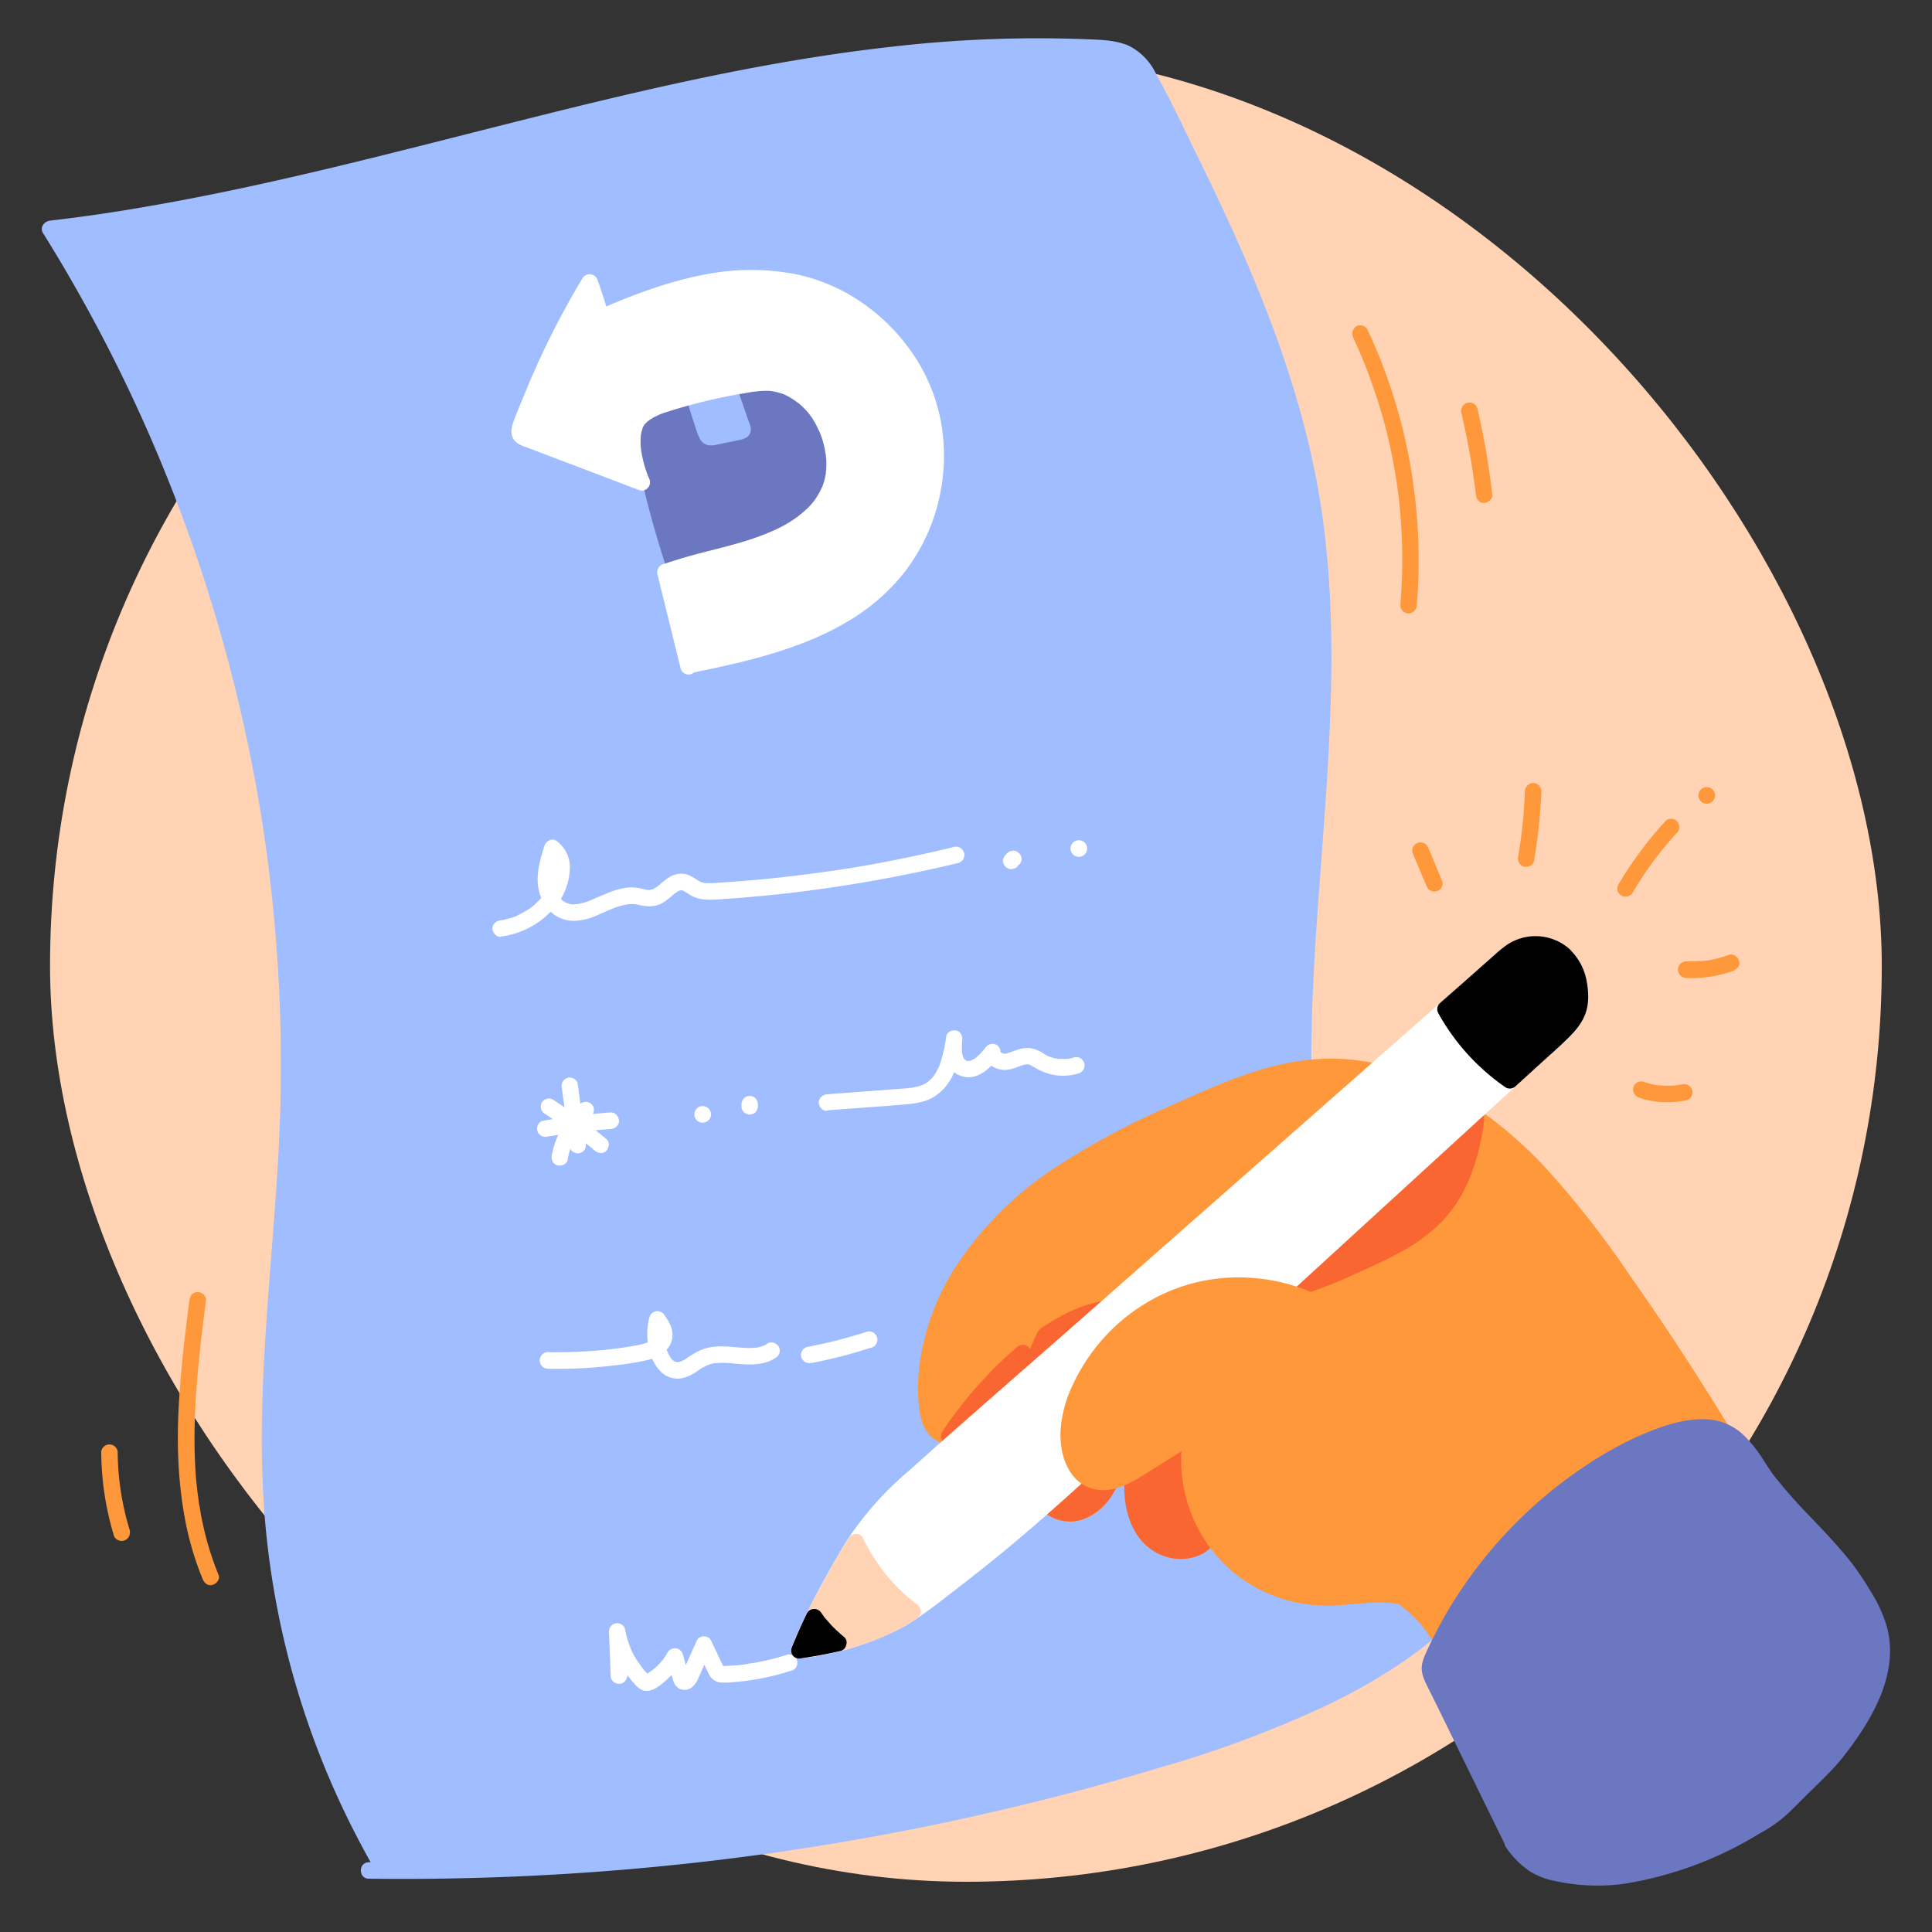 <svg viewBox="0 0 1000 1000" width="1000" height="1000" xmlns="http://www.w3.org/2000/svg"><rect x="0" y="0" width="1000" height="1000" fill="#333333" stroke="none"/><rect fill="#ffd3b3" height="948.1" rx="474.1" width="948.1" x="25.9" y="25.9"/><path d="M198.8 967.5a429.5 429.5 0 0 1-57.4-181.2c-5.8-69.8 5.6-139.7 8-209.7a817.6 817.6 0 0 0-123.5-458C208.4 97.3 384 15.3 567.4 24.8c6.2.3 12.8.9 18 4.3s8.4 9.4 11.3 15c33.9 67 68.2 135.4 81.3 209.3 22.4 126.6-19.4 258 3.3 384.6a384.2 384.2 0 0 0 76.3 169.3c2 2.4 4 5 4.6 8.1 1 5.6-3.1 10.8-7.1 14.8-40.3 41-96 62.4-151 79.2A1354.4 1354.4 0 0 1 191 968.2" fill="#9fbdff"/><path d="M202.5 965.3a426.5 426.5 0 0 1-55-160.6c-7.8-61.7-.6-123.7 3.8-185.4 4-57.3 3.5-114.5-3.8-171.5a827.2 827.2 0 0 0-37.8-162.7A816.1 816.1 0 0 0 40.5 134q-5.3-9-10.8-17.7l-3.7 6.5c64.6-7.6 128-22.5 190.9-38.3 63.3-16 126.5-32.9 190.9-44A814.8 814.8 0 0 1 504 29.2c16-.9 32-1.1 47.9-.7 8 .2 16.6-.2 24.5 1.5s12 7.4 15.6 14.3c30 57.7 59.4 117.3 75.5 180.7 16.4 64.6 14.2 131.1 9.5 197-4.6 66-11.4 132.7-2.6 198.7A389.6 389.6 0 0 0 739.5 790q6.3 9.1 13 17.8c2.4 3 6.2 6.6 5.4 10.7-.6 3.5-3.5 6.4-5.8 8.8a210.3 210.3 0 0 1-34.6 28.3 363.8 363.8 0 0 1-80 38.5A1206.5 1206.5 0 0 1 445 943.3a1349 1349 0 0 1-204.4 20.4q-24.9.5-49.7.2c-5.5 0-5.5 8.5 0 8.5a1366 1366 0 0 0 207.3-13.1 1353.3 1353.3 0 0 0 203.5-44.8 574 574 0 0 0 85.4-32c26.2-12.7 52.6-29.1 72.4-50.9 4.2-4.6 8.1-10.7 6.7-17.3-1.6-7.1-8.2-13.1-12.4-18.8A381.1 381.1 0 0 1 693 669.9c-17.8-64.8-15.7-132.3-11-198.7 4.7-67 11.8-134.7 2.8-201.7-8.9-66.3-35.3-128.2-64.6-187.9-7.1-14.5-14-29.3-21.9-43.5a31 31 0 0 0-14-14.4c-6.8-3-14.7-3.1-22-3.4a653.7 653.7 0 0 0-99 3.7C397.4 31.2 333 46.4 269 62.5 204.5 78.7 140 96 74.3 107.2c-16 2.8-32.2 5.1-48.4 7-3 .4-5.5 3.4-3.6 6.5A807 807 0 0 1 95.7 271a823.5 823.5 0 0 1 41.1 161.6 823.3 823.3 0 0 1 7 170c-3.7 62.5-12.1 125.3-6.3 188A435 435 0 0 0 185 951.2q4.8 9.3 10.1 18.4c2.8 4.7 10.2.4 7.4-4.4z" fill="#9fbdff"/><path d="m324.7 868-.9-23.5-8.4 1a51.6 51.6 0 0 0 8.8 20.8 58.6 58.6 0 0 0 3.7 4.7c1.4 1.6 3 3.4 5.2 4 4.4 1.1 8.7-2.7 11.8-5.4a39.4 39.4 0 0 0 8.2-10l-7.8-1 3 10.8a7.5 7.5 0 0 0 3.2 4.6 6.1 6.1 0 0 0 7-1 11.1 11.1 0 0 0 2.8-4l2.3-5.2 4.6-10.3h-7.4c2 4.4 4 9 6.3 13.3a7.3 7.3 0 0 0 6.6 4.1 56.1 56.1 0 0 0 6.9-.3 127.4 127.4 0 0 0 28.4-5.7 4.3 4.3 0 1 0-2.3-8.2A125.2 125.2 0 0 1 394 860c-2 .4-4 .8-6 1l-1.8.4a174.1 174.1 0 0 1-4 .5l-6.4.4H374a6 6 0 0 1-.7 0h.4a2 2 0 0 1 .8.4c.3.4.3.4 0 0l-.5-1-6-12.6c-1.3-2.8-6-2.9-7.3 0l-7.3 16.3a10.2 10.2 0 0 1-.8 1.5c.2-.4.3-.3 0-.1a2.6 2.6 0 0 1 3-.3 1.2 1.2 0 0 1 .7.5c.2.2.2.2.1 0-.2-.4.2.8 0 0l-.5-2-2.5-8.8a4.3 4.3 0 0 0-7.8-1 38 38 0 0 1-1.7 2.8l-.5.6-.1.2-.2.3-.5.6a34.7 34.7 0 0 1-4.3 4.3l-.6.5c.3-.3.3-.3-.1 0l-1 .7-1.4 1-.7.4c-.4.2-.4.2 0 0a11.3 11.3 0 0 1 1.1.2c-.4-.2-.4-.2 0 0a40.8 40.8 0 0 1-2.6-2.8l-.9-1.1c.5.6-.5-.7-.5-.8l-1.7-2.4a47.8 47.8 0 0 1-3-5.3l-.6-1.5-.2-.5-1.1-3.1a49.1 49.1 0 0 1-1.5-6c-.3-2.1-2.7-3.3-4.6-3.1a4.3 4.3 0 0 0-3.7 4.2l.9 23.5a4.3 4.3 0 0 0 8.5 0z" fill="#fff"/><path d="M351 299a578.7 578.7 0 0 1-16.8-61.2c-1.4-6.2-2.5-13 .6-18.6a20.8 20.8 0 0 1 6.7-6.7c8.8-6 19.5-8.7 29.9-10.8s21.1-3.7 31.8-4.9c3.2-.3 6.5-.6 9.6.3 6.4 1.8 10.5 8 13.3 14a104.3 104.3 0 0 1 9.8 38.8c.2 4.6.1 9.4-2 13.5a26.6 26.6 0 0 1-8 8.5 107.9 107.9 0 0 1-55.2 21.3" fill="#6c77c1"/><path d="M355.2 297.8a546.4 546.4 0 0 1-17.2-62.4 77 77 0 0 1-.6-3.3l-.1-.8v-.2l-.2-2a24.2 24.2 0 0 1 0-3.4v-.8c0 .2 0 .8 0 0a20.8 20.8 0 0 1 .8-2.6c.2-.6-.3.6 0 0a15 15 0 0 1 .7-1.5l.5-.7c.3-.5-.4.5 0 0l1.2-1.4 1.2-1 .7-.6c1-.8 2-1.5 3.1-2.1a56 56 0 0 1 6.5-3.4h.2l.8-.4 1.6-.6 3.5-1.2a133.8 133.8 0 0 1 14-3.5 332.2 332.2 0 0 1 35.3-5.1H410.4q-.4 0 0 0l1.7.4.6.3c.7.2-.5-.3 0 0a24 24 0 0 1 2.7 1.6l.5.5 1 1 1 1.1c.5.6.1.1 0 0l.7 1a42 42 0 0 1 3.2 5.5 43.7 43.7 0 0 1 2.7 6q1.4 3.5 2.5 7.1a105.7 105.7 0 0 1 3.5 15 47.6 47.6 0 0 1 .8 7 61 61 0 0 1 .2 7.2l-.1 1.7v.2l-.1.8-.4 1.7-.3.8-.1.6a16.5 16.5 0 0 1-1.7 2.9s-.5.6 0 0l-.6.7a26.2 26.2 0 0 1-3.7 3.5l-.5.6c-.5.4.4-.3-.1 0l-1.5 1.2c-2 1.5-4 2.8-6 4.1a106.7 106.7 0 0 1-12.7 6.8l-1.5.7-.8.4h-.2l-3.4 1.4q-3.4 1.3-6.9 2.3a107.7 107.7 0 0 1-14 3.3l-1.7.2h-.4l-.5.1-3.7.4c-2.2.2-4.3 1.8-4.2 4.3 0 2.1 1.9 4.5 4.2 4.3a112 112 0 0 0 57.3-21.8c4.5-3.4 8.5-7 10.7-12.4 2-5 1.8-10.5 1.4-15.7a108 108 0 0 0-7.4-32.2c-3.6-8.9-8.4-19.4-18.5-22.4-5.5-1.6-11.6-.4-17.2.3q-8.8 1.1-17.5 2.6a138.8 138.8 0 0 0-31.2 8.1 46.1 46.1 0 0 0-13.2 8.2 20.4 20.4 0 0 0-6.5 14.4c-.2 5.3 1.2 10.7 2.3 15.8l4 16.8q4.3 16.6 9.5 32.8l2.6 8.1a4.3 4.3 0 0 0 5.3 3c2-.7 3.7-3 3-5.2z" fill="#6c77c1"/><path d="M359.6 205.2a177.8 177.8 0 0 0 6.2 19.3 2.2 2.2 0 0 0 3 1.7q7.3-1.3 14.5-3c.4-.2.9-.3 1-.7a1.4 1.4 0 0 0 0-1l-9.4-26.7" fill="#9fbdff"/><path d="M355.4 206.4q2 7.2 4.4 14.2a38.7 38.7 0 0 0 2.7 7 6.2 6.2 0 0 0 3.9 2.8 11.3 11.3 0 0 0 4.8-.3l7.5-1.5 3.6-.8a12.4 12.4 0 0 0 4-1.3 5.2 5.2 0 0 0 2.2-5.6 37.2 37.2 0 0 0-1.3-3.7l-2.4-7-5.8-16.5a4.3 4.3 0 0 0-5.2-3c-2.1.7-3.8 3-3 5.2l4.7 13.7 2.3 6.5 1.2 3.3.6 1.9.4 1c.1.5.2.6 0 .1l.6-2.1-.1.3 1.5-1.6c.5-.1.6-.2.3 0h-.4l-1.2.3-2.4.6-4.8 1-4.6 1a5.8 5.8 0 0 1-1.2.2h.4a1.7 1.7 0 0 1 1 .6c.7.7 1 .8.7.4s-.1-.2 0 .2l-.3-1a179.3 179.3 0 0 1-5.9-18.2 4.3 4.3 0 1 0-8.2 2.3z" fill="#9fbdff"/><path d="M883.1 727.4q-22-35.2-46-69.2c-19-27-39.3-53.7-65.3-74.1s-58.6-34.1-91.5-31.5c-21.6 1.7-42 10.2-62 18.9-34 15-68.2 31.2-95.3 56.7s-46.5 61.7-43.2 98.7c.4 4.7 1.4 9.7 4.6 13 4.3 4.5 11.6 5 17.3 2.3s9.7-7.6 13-12.9c10.8-17.4 15.9-40.4 33.8-50.4a102.1 102.1 0 0 0-16.6 79c2.4 11.5 9.2 24.4 20.9 25.3 7.3.5 14.1-4.2 18.3-10.2s6.4-13.1 8.7-20a263.9 263.9 0 0 1 23-49.9c-7.6 19-14.7 38.6-16.3 59-1 11.7.4 24.4 8.3 33.2s24 10.3 30.6.6c5.4-7.8 2.8-19.5 9-26.7 6.6-8 19.9-5.8 28 .7s12.8 16.1 19.5 24c17 19.7 45.4 27.3 60.4 48.5 3 4.4 5.6 9.4 10 12.4 8.6 5.7 20 1.9 29.2-2.6 38.6-19 71.5-47.8 103.8-76.2 4.4-3.9 8.9-7.9 11.3-13.2 4.5-10-6-22.3-13.4-35.4" fill="#ff983b"/><path d="M886.8 725.3Q866 692 843.5 660a495.5 495.5 0 0 0-44-56.1c-31.2-33.2-75-60.5-122.3-55.3-24.8 2.6-47.8 13.2-70.3 23.3a394 394 0 0 0-61.3 32.8 179.6 179.6 0 0 0-48.5 47.3 123 123 0 0 0-21.8 61 89.1 89.1 0 0 0 .5 16c.6 5.4 2.1 11 6.4 14.8 8.7 7.6 21.3 4.2 29-3 7.2-7 11.5-16.7 15.8-25.7 3.9-8.3 7.7-17 13.7-24a37.2 37.2 0 0 1 10-8.4l-5.9-5.9a105 105 0 0 0-16.4 85.1c3.2 12 11.6 25.9 25.7 25.7 7.4-.1 14.3-4.3 18.9-10a65.4 65.4 0 0 0 10.3-21.3 264.4 264.4 0 0 1 23.2-50.9l-7.8-3.3c-7.8 19.5-15 39.6-16.5 60.7-1.2 16.7 3.2 37 21 42.8a23.9 23.9 0 0 0 21.2-2.6c7.2-5.3 8.2-13.7 9.7-21.8.7-3.6 1.5-7.3 4.2-9.9 2.2-2.2 5.4-2.9 8.4-2.8 7.8.1 13.9 5 18.7 10.7 5.7 6.8 10 14.6 16.3 21 6 6 13 11 20 15.5 13.3 8.6 28.2 16.4 37.3 29.8 2.5 3.6 4.8 7.6 8 10.6a21.7 21.7 0 0 0 13 5.7c9.3 1 18.3-3.2 26.3-7.3 17.9-9 34.5-20.2 50.4-32.3s31.2-25.3 46.3-38.6c6.8-6 16-12.4 18.4-21.6 2.2-8.6-2.6-17.1-6.9-24.2l-7.7-12.5c-2.7-4.8-10.1-.5-7.4 4.3 4.4 7.6 10.4 14.9 13.1 23.3 1 3 1.4 6 0 8.7-2 4-5.4 7-8.6 10-14.4 12.8-29 25.5-44.1 37.5a368.3 368.3 0 0 1-47 32.3c-7.8 4.4-15.9 9.2-24.6 11.3-3.7.9-7.7 1.2-11.3-.3s-5.7-4.3-7.7-7.3a85 85 0 0 0-15.9-18.3 190 190 0 0 0-19.9-13.9c-6.6-4.1-13.3-8.2-19.3-13.2a90.2 90.2 0 0 1-16.2-18.2c-5-7-10.3-14.4-18.1-18.3-7-3.5-15.4-4.7-22.7-1.3-7.8 3.6-10.3 11.8-11.6 19.6-.6 3.6-1 7.6-2.8 10.8a10.7 10.7 0 0 1-5.8 5.1c-5.5 2-12.1.6-16.8-3-6-4.6-8.5-12.8-9.3-20-1.8-19 4.4-38.6 10.8-56.3l5.4-13.8c.8-2-.7-4.3-2.5-5a4.3 4.3 0 0 0-5.3 1.8 270.9 270.9 0 0 0-20.3 42c-2.6 7-4.5 14.2-7.5 20.9-2.5 5.7-6.3 11.3-12.2 14-11 4.8-18.8-6.5-21.7-15.8a86.6 86.6 0 0 1-2.2-38.8 99.3 99.3 0 0 1 17-42.2c2.5-3.7-2.4-7.8-5.9-5.9-16.7 9.5-22.9 28.6-31.3 44.7-4 7.7-9.5 18.3-19 19.6-3.6.5-7.4-.5-9.5-3.7-2.5-3.8-2.6-9.1-2.7-13.5-1.7-42.6 25.7-80.4 58.5-104.7a329.4 329.4 0 0 1 57.7-33.2c10.4-4.9 21-9.6 31.6-14 11-4.5 22.2-8.6 33.8-11.2 21.8-4.9 44-2.4 64.7 5.7 20.6 8 38.9 21 54.7 36.2 16.1 15.6 30 33.3 43 51.5q21.6 30.1 41.6 61.4l10 15.6c2.9 4.7 10.3.4 7.3-4.3z" fill="#ff983b"/><g fill="#f96632"><path d="M672.6 666.2c11-3.3 21.4-8 31.9-12.8 15.4-7 31.4-14.7 42.2-28a90.5 90.5 0 0 0 17-44.4 4.6 4.6 0 0 0-.3-3.5 4 4 0 0 0-2.7-1.2 50.7 50.7 0 0 0-29.7 6.4 214.1 214.1 0 0 0-51.8 34.5c-9.3 8.4-18.2 17.8-29.6 22.7"/><path d="M673.7 670.3a242 242 0 0 0 28.4-11.2c8-3.6 16-7.2 23.7-11.5a89 89 0 0 0 20.8-15.6 72 72 0 0 0 14.4-23 115.2 115.2 0 0 0 6.7-25.4c.4-2.7 1-5.4-.4-8-1.6-2.8-4.8-3.4-7.7-3.8a40.8 40.8 0 0 0-15 1.2 116 116 0 0 0-26.3 11.4 213.7 213.7 0 0 0-23.5 14.7 235.8 235.8 0 0 0-21.7 17.9c-3.2 3-6.4 6-9.8 8.8l-2.6 2.2-.5.4-.4.3-.4.3-.8.6a62.2 62.2 0 0 1-5.4 3.6 51 51 0 0 1-5.7 3c-2 .8-2.7 4-1.6 5.8 1.4 2.1 3.7 2.5 5.9 1.5 7.9-3.4 14.7-9 21-14.7s12.8-11.8 19.6-17.2a205 205 0 0 1 10.2-7.6q5.4-3.8 11.1-7.2a189.2 189.2 0 0 1 23.7-12.4s-.4.2 0 0l1-.3 1.5-.6 3.3-1.2a51.3 51.3 0 0 1 6.7-1.7l1.5-.3h1.2a32.2 32.2 0 0 1 3.4-.2 25.8 25.8 0 0 1 3.4.3l.8.1.5.2-.7-.6a4.3 4.3 0 0 1-.3-.7c-.2-.3 0-.1 0 .1v.8c0-.2.1-1 0 0l-.5 3.1-1.2 6.2a111.8 111.8 0 0 1-3.4 12.2l-1 3-.5 1.2-.3.8-.2.6-.2.3-.3.8-.6 1.3-1.5 3a73.9 73.9 0 0 1-5.6 9h-.1l-.7.9a64.6 64.6 0 0 1-8.6 8.6l-1.1.9-.6.5s.4-.4 0 0a79.8 79.8 0 0 1-7.7 5.3 201.2 201.2 0 0 1-21.8 11 311.5 311.5 0 0 1-32.4 13 4.3 4.3 0 1 0 2.3 8.3zm-2.4 109c-6-31.4-28.6-57-51.2-79.7-8.6-8.7-18-17.6-29.7-21-17-5-34.6 2.4-49.4 12.7a102.4 102.4 0 0 0-9 66.6c2.3 11.5 9 24.5 20.8 25.3 7.3.5 14.1-4.2 18.4-10.2s6.3-13.1 8.7-20a263.7 263.7 0 0 1 23-49.8c-7.7 19-14.8 38.5-16.4 59-.9 11.6.4 24.4 8.3 33.1s24 10.4 30.6.7c5.4-7.8 2.8-19.5 9-26.8 6.7-7.9 20-5.8 28 .8a54.5 54.5 0 0 1 9 9.8z"/><path d="M675.4 778.2c-5-26-21-48-38.5-67.2-4.3-4.7-8.7-9.3-13.2-13.8a147.7 147.7 0 0 0-15-13.7 52.9 52.9 0 0 0-17.2-9 47.1 47.1 0 0 0-21-1 68.4 68.4 0 0 0-19.2 6.6 94.9 94.9 0 0 0-9 5.2c-1.7 1-4 2.2-5 3.8a40.2 40.2 0 0 0-2.3 4.8 108.7 108.7 0 0 0-9.4 40.6 104.8 104.8 0 0 0 1.4 20.7 57.6 57.6 0 0 0 5.3 17c2.6 5 6.2 9.6 11.1 12.5a20.7 20.7 0 0 0 17.8 1.4 30.9 30.9 0 0 0 15.2-13.5c3.5-6 5.5-12.8 7.8-19.4a249.8 249.8 0 0 1 17-38.6q2.5-4.7 5.2-9.2l-7.8-3.3c-6.1 15.3-12 31-14.8 47.3-2.5 14.3-3.8 31 4.1 44a27.8 27.8 0 0 0 15.2 12.2 25.2 25.2 0 0 0 18.3-.9c6.1-2.8 9.6-8.7 11-15 .8-3.2 1.2-6.4 1.8-9.5a33.6 33.6 0 0 1 1.3-4.7c.1-.3.4-1 0-.2l.5-1a21 21 0 0 1 1.3-2l.2-.3.8-.8.7-.7-.2.2.6-.4 1.7-1-.3.2.6-.3 1-.3 2-.4c-.7.1-.3 0 .1 0h1.2a19.3 19.3 0 0 1 2.1 0h1c-1 0 .3.1.6.2a26 26 0 0 1 4.2 1.2l.7.2s-.7-.3-.3 0l1 .4a28.7 28.7 0 0 1 4 2.4l.1.1 1.2 1a46.9 46.9 0 0 1 4 4.1l1.7 2 .6.7.2.3.2.2.5.7c1.3 1.7 3.2 2.6 5.3 1.7a4.3 4.3 0 0 0 2.5-5v-.4c-.4-2.2-3.3-3.6-5.3-3a4.4 4.4 0 0 0-3 5.3v.4l7.8-3.3a44.7 44.7 0 0 0-16.2-14.9c-5.9-2.6-12.8-4-19.1-2a20 20 0 0 0-13 14.8c-.8 3-1.2 6.2-1.8 9.3a42.5 42.5 0 0 1-1 4.5l-.4 1a8.6 8.6 0 0 0-.3.8l-.3.7a14 14 0 0 1-1.3 2l-.2.4.2-.2-1.5 1.5-.4.3-.4.2a19.8 19.8 0 0 1-1.8 1 1.4 1.4 0 0 1-.4.2l.4-.1-.9.3a17.5 17.5 0 0 1-2 .5l-.9.2h.4a1.4 1.4 0 0 1-.4 0h-4.7.4a3.7 3.7 0 0 1-1-.3 25.8 25.8 0 0 1-4-1.1l-.5-.2c.2 0 .9.4.2 0l-.9-.3a31.4 31.4 0 0 1-2.7-1.6l-.1-.1-1.7-1.5-1.3-1.4-.3-.4-1-1.2a30.2 30.2 0 0 1-2.3-4.3l-.2-.4-.4-1-.9-2.6a45 45 0 0 1-1-4.9l-.3-1.1c0-.2 0-.9 0 0v-.6a53.2 53.2 0 0 1-.4-7.7 99 99 0 0 1 .8-11.3c.1-.5 0 0 0 0l.1-.6.2-1.4a166.2 166.2 0 0 1 4.9-21c2.3-7.9 5.2-15.6 8.2-23.3l2.2-5.6c.8-2-.7-4.3-2.4-5a4.3 4.3 0 0 0-5.4 1.7 271.4 271.4 0 0 0-19 39.1c-2.6 6.6-4.7 13.4-7.2 20a46.2 46.2 0 0 1-4 8.5 32 32 0 0 1-1.8 2.9c.5-.7-.3.3-.3.3a27.1 27.1 0 0 1-3.3 3.3l-.4.3-1 .7a18.4 18.4 0 0 1-2.6 1.5l-.4.2a18 18 0 0 1-2.2.7 14.7 14.7 0 0 1-1.4.4 17 17 0 0 1-2 0h-1c-1.1 0 .9.2-.2 0l-1.9-.5-.9-.3c-.2 0-1.1-.5-.1 0l-1.6-.8c-.6-.3-1-.6-1.4-1-1-.5.6.7-.2 0l-1-.9a29.2 29.2 0 0 1-2.4-2.6c-.7-.8.3.5 0 0l-.5-.7a37.9 37.9 0 0 1-3.1-5.4l-.4-1c-.5-1 .2.5 0-.1l-.8-2.2a55.3 55.3 0 0 1-2.1-7.9l-.8-4.7a4.1 4.1 0 0 1-.1-.6l-.2-1.3-.2-2.6a98.7 98.7 0 0 1-.4-10.5 97.5 97.5 0 0 1 .9-11.3c0 .2-.1.7 0-.2l.3-1.7.5-3q.5-2.8 1.2-5.5a103 103 0 0 1 3.3-10.7l1-2.6.5-1.2.3-.8 2.6-5.3-1.5 1.5a98.6 98.6 0 0 1 16.4-9.3l.6-.3.8-.3 2-.7a68.1 68.1 0 0 1 11-2.8c-.7.1 0 0 .2 0l1.6-.1a44.4 44.4 0 0 1 6.3 0h1.2c.2 0 1.4.2.5 0a38 38 0 0 1 8.5 2.3l.5.2 1 .4a37.3 37.3 0 0 1 5.9 3.2l3.4 2.4 1 .7c-.2-.1-.6-.4 0 .1l2 1.6c4.6 3.8 8.8 8 13 12.3s8.2 8.5 12.2 12.9 7.9 8.9 11.5 13.5l.8 1c-.4-.5 0 0 0 .1l1.5 1.9 2.6 3.7q2.6 3.6 5 7.3l4.9 8.5 2.2 4.4 1 2.2.3.8.4.8a96.6 96.6 0 0 1 5.6 18.8 4.3 4.3 0 0 0 5.3 3 4.4 4.4 0 0 0 3-5.4zm-173.8-36c5.7-2.6 9.8-7.6 13-12.9 5.7-9 9.8-19.6 15-29a204.2 204.2 0 0 0-38.5 43.2 17.3 17.3 0 0 0 10.5-1.3z"/><path d="M503.8 745.9A42 42 0 0 0 521 727c4.4-8 7.9-16.5 12.2-24.6a4.3 4.3 0 0 0-6.7-5.2 208.4 208.4 0 0 0-31.5 33.6q-4 5.2-7.5 10.6c-1.4 2.1 0 5.8 2.6 6.2a22.7 22.7 0 0 0 13.7-1.7c2-1 2.7-4 1.6-5.9a4.4 4.4 0 0 0-5.9-1.5l-.5.2-1 .3-1 .3-.6.1a17.3 17.3 0 0 1-2.2.2l-1.3-.1c-.9 0 .5 0-.5-.1l2.5 6.3q3.1-4.7 6.5-9.2l1.6-2.1.4-.5.2-.3.2-.3.5-.7 3.6-4.4a202.3 202.3 0 0 1 15.3-16.4q4.6-4.4 9.5-8.5L526 698c-4.3 7.8-7.7 16-11.9 23.8a84 84 0 0 1-3.2 5.6l-1.6 2.3-.9 1.3-.4.5a31.7 31.7 0 0 1-4 4.2l-.6.5c.3-.3.3-.3-.1 0l-1 .6a22.4 22.4 0 0 1-2.8 1.6 4.3 4.3 0 0 0-1.5 5.8 4.4 4.4 0 0 0 5.8 1.6z"/></g><path d="M809.5 494.4a22.5 22.5 0 0 0-29.8.2L481.6 757c-15.2 13.4-30.6 27-40.7 44.6-10 17.1-18.9 32-27.1 52.6 17.7-2.6 35.4-6.8 51-15.5 8.6-4.8 16.3-10.8 24-16.8 12.6-9.8 25.3-19.7 37.5-30 12-10.2 23.7-20.9 35.4-31.5l130-119 65-59.4 32.5-29.8 16.2-14.8c5.6-5.1 11.6-10.8 12.3-18.9.7-8.5-1.7-18.3-8.2-24.1z" fill="#fff"/><path d="M812.5 491.3a26.4 26.4 0 0 0-20.7-6.5 27.7 27.7 0 0 0-10.6 3.5c-3.7 2.1-6.8 5.3-10 8l-43 38-86 75.7-86.3 76c-28.4 25-56.9 49.6-84.9 74.8a167.9 167.9 0 0 0-33 37.1c-8.3 13.9-16.3 28-23 42.8-2 4-3.7 8.2-5.4 12.4-1.3 3.4 2.5 5.7 5.3 5.3a155 155 0 0 0 50.2-15c8-4.2 15.2-9.6 22.3-15q11.3-8.7 22.4-17.5c29.8-23.7 57.4-49.8 85.4-75.4l85.2-78 85.2-78 42-38.3a41.3 41.3 0 0 0 13.6-18.2c2-7.2.7-15.7-2.2-22.5a27.4 27.4 0 0 0-6.5-9.2c-4-3.7-10 2.3-6 6a24 24 0 0 1 7 17.6 17.4 17.4 0 0 1-2.1 9.5 35.8 35.8 0 0 1-6.6 7.7c-13.3 12.6-27 24.7-40.5 37.1L681.5 645l-83.7 76.6-41.5 38a996.1 996.1 0 0 1-63 53.6c-7 5.4-14 11-21.4 16.1-14.1 9.7-30 15.4-46.7 18.7-4.2.9-8.4 1.6-12.6 2.2l5.3 5.2c6-15 13.7-29.2 21.8-43.3 4-6.7 7.7-13.6 12.6-19.8a165.8 165.8 0 0 1 16.2-17.6c12.7-12.2 26.2-23.5 39.4-35.1l42.1-37 84.3-74.2 84.2-74.2 42.1-37 20.9-18.5a19.5 19.5 0 0 1 17.1-5.2 17.5 17.5 0 0 1 7.9 4 4.4 4.4 0 0 0 6 0 4.3 4.3 0 0 0 0-6.2z" fill="#fff"/><path d="M697.8 684.8c-23-18.2-55.3-24.2-83.3-15.4s-51.1 32.2-59.5 60.4c-4.2 14-1.6 33.9 12.8 36.9 7.7 1.6 15.4-2.8 22-7l27-16.8a70.8 70.8 0 0 0 69.2 84c14.7.1 30-4.3 43.9.8 3.6 1.3 7 3.3 11 3.4 9 .3 14.8-8.9 18.8-16.9l12.6-25c4.7-9.4 9.6-19.3 9-29.8-1-19.8-20.2-33-37.3-43-11.9-7-34.2-24.5-46.2-31.6" fill="#ff983b"/><path d="M700.8 681.8a96.7 96.7 0 0 0-55-20.5 92.4 92.4 0 0 0-54.3 14.2 97 97 0 0 0-36 40.8 64.2 64.2 0 0 0-6.6 24.9c-.2 8 1.5 16.4 6.6 22.8a19.9 19.9 0 0 0 9.4 6.4c5.2 1.6 11 .9 16-1.1 5.4-2.2 10.3-5.4 15.3-8.5l15.1-9.5 7.6-4.7-6.2-4.8a75.7 75.7 0 0 0 26 72.3 76.7 76.7 0 0 0 35.6 16 87.4 87.4 0 0 0 21.2.6c7.3-.6 14.6-1.5 22-1.1a60.4 60.4 0 0 1 3.3.2l1.3.2a37.2 37.2 0 0 1 5.2 1.3c3.6 1.2 6.9 3 10.5 3.7a19 19 0 0 0 17.6-6.6c4.4-4.8 7.2-10.7 10.1-16.5l11-21.7a84.8 84.8 0 0 0 8-20.8 37.7 37.7 0 0 0-1-20 60.5 60.5 0 0 0-23.1-27.6c-4.7-3.4-9.7-6.4-14.7-9.4-4.3-2.6-8.4-5.4-12.5-8.3-9.2-6.4-18.3-13.2-27.7-19.4-1.8-1.3-3.7-2.4-5.6-3.6a4.3 4.3 0 0 0-4.3 7.4c9 5.3 17.3 11.6 25.7 17.6 4.4 3.1 8.8 6.3 13.3 9.3 4 2.7 8.1 5 12.2 7.6a165.8 165.8 0 0 1 10.8 7.3l.7.6c.6.4-.8-.7.2 0l2 1.7a70.1 70.1 0 0 1 6 5.7l2.7 2.9.7.8c.7 1-.5-.7.1.3a61.3 61.3 0 0 1 4.6 7.6l.3.6c-.2-.5-.2-.5 0 0a41.3 41.3 0 0 1 1.7 5.5l.1.9c.1.3.2 1.5.1.4a35.3 35.3 0 0 1 .2 4.4l-.1 2.6s-.2 1.5 0 .6l-.4 1.8a55 55 0 0 1-3 9.9 146.5 146.5 0 0 1-4.1 8.9L764 796c-3.2 6.4-6.3 13-9.8 19.2a57 57 0 0 1-2.1 3.6l-1.2 1.7s-.8 1-.2.2l-1 1.1a30 30 0 0 1-2.6 2.7c-.9.8.7-.4-.2.2l-.6.4a22 22 0 0 1-2 1.1c-1 .5.9-.2-.2 0l-.9.4c-.3 0-2 .3-.8.2a19.3 19.3 0 0 1-2.1 0c-1.3 0 .6.2-.7-.1l-1.2-.3c-3.5-1-6.6-2.7-10.1-3.7-14-4-28.6 0-42.8 0a57 57 0 0 1-6.7-.5l-1.2-.1-.4-.1a71.2 71.2 0 0 1-9.3-2 66.3 66.3 0 0 1-6.1-2.1l-1-.4c-.4-.2-.4-.2 0 0l-.7-.3a74 74 0 0 1-8-4.2l-4-2.5a58.7 58.7 0 0 1-1.7-1.2l-1-.7c-.4-.3-.4-.3 0 0l-.7-.5a69.3 69.3 0 0 1-6.7-6.1l-2.9-3.3-1.5-1.8-.3-.4-.7-1a69.1 69.1 0 0 1-5-8.3c-.8-1.3-1.4-2.6-2-4l-.5-1-.1-.3-1-2.5a74 74 0 0 1-2.6-8.9 75 75 0 0 1-.9-4.7l-.1-.8c-.2-1.3 0 .9 0-.5l-.4-2.8a71.4 71.4 0 0 1-.1-9.2c0-1.5.2-3 .3-4.4l.2-1.2c-.2 1 0-.4 0-.5l.4-2.4a4.3 4.3 0 0 0-1.5-4.4 4.3 4.3 0 0 0-4.7-.4c-9.7 6-19.3 12.2-29 18.1a59 59 0 0 1-7 3.7l-.2.1-.8.3-1.7.6-1.6.4-.9.2c-1 .2.4 0-.5 0l-1.7.2h-1.6c.6 0-.4-.1-.5-.1l-.7-.2a13.2 13.2 0 0 1-1.4-.4l-.5-.2c-.2 0-.6-.3-.2 0l-.7-.3-1-.6-.4-.3-.2-.1a5 5 0 0 0 .2.1 18.2 18.2 0 0 0-1.6-1.4l-.7-.8-.4-.5.2.3-.2-.3a23.2 23.2 0 0 1-1.2-2l-.5-1-.3-.5c-.4-.9.1.3 0 0a43.8 43.8 0 0 1-1.4-5l-.3-1.2c0-.4-.3-1.5 0-.4a18.8 18.8 0 0 1-.3-2.8 46 46 0 0 1 0-5.4l.2-2.6c.1-.7-.1 1 0 0l.1-.7.3-1.3a62.3 62.3 0 0 1 3.5-11.3l.3-.7c.4-1.1-.2.5 0-.2l.6-1.3a101.2 101.2 0 0 1 9.7-16.6l1-1.3c0-.1.5-.6 0 0l.5-.7a95.3 95.3 0 0 1 8.6-9.4l4.8-4.3 2.5-2 .6-.5 1.4-1a90.3 90.3 0 0 1 10.8-6.8c2-1 3.9-2 5.8-2.8.2 0 .8-.3 0 0l.7-.3 1.4-.5 3.1-1.1a86.2 86.2 0 0 1 13.2-3.4l3.2-.5c-.8.1-.2 0 0 0l.7-.1 2-.2 6.7-.4a93.5 93.5 0 0 1 13.8.8c-.8-.1 0 0 0 0l.8.1 1.6.3a107.6 107.6 0 0 1 16.7 4.4l3 1.2.7.3.3.1 1.6.7a89.3 89.3 0 0 1 12 6.7l2.6 1.8 1.3 1 .5.4.5.4c1.7 1.3 4.3 1.8 6 0 1.4-1.6 1.9-4.6 0-6z" fill="#ff983b"/><path d="M464.9 838.7c2.6-1.5 5-3 7.5-4.7a97.4 97.4 0 0 1-29.4-35.8l-2 3.4c-10 17.1-19 32-27.2 52.6 17.7-2.6 35.4-6.8 51-15.5z" fill="#ffd3b3"/><path d="M467 842.4c2.6-1.5 5-3 7.5-4.7 3-1.9 2.7-5.4 0-7.4l-.7-.5-1-.8-2.2-1.8q-2.3-1.9-4.3-3.9a96 96 0 0 1-7.8-8.4l-.8-1-.6-.8-1.7-2.3a86.7 86.7 0 0 1-3.2-4.8 98.7 98.7 0 0 1-5.6-10c-1.4-3-5.7-2.5-7.3 0-4.3 6.8-8.3 14-12.2 21s-7.7 14.2-11.2 21.5a283 283 0 0 0-6.3 14.6 4.2 4.2 0 0 0 1.1 4.1 4.5 4.5 0 0 0 4.2 1.1c18-2.7 36-7 52.1-16a4.3 4.3 0 0 0 1.6-5.8 4.4 4.4 0 0 0-5.9-1.6 109 109 0 0 1-24 9.8 207.9 207.9 0 0 1-26.1 5.4l5.2 5.2c3-7.3 6.6-15 10.4-22.5 3.6-7 7.4-13.7 11.4-20.5 2.3-4 4.5-8 7-12h-7.4a102.3 102.3 0 0 0 31 37.4v-7.4c-2.4 1.7-5 3.3-7.5 4.7a4.3 4.3 0 1 0 4.3 7.4z" fill="#ffd3b3"/><path d="M434 850.4a83.7 83.7 0 0 1-7.9-7.4 53.8 53.8 0 0 1-4.7-6c-2.6 5.4-5.2 11-7.6 17.2 6.7-1 13.5-2.2 20.1-3.8z"/><path d="M437 847.4a86.3 86.3 0 0 1-6.7-6.2l-2.9-3.3-.7-.8.1.1-.3-.4-1.4-2a4.4 4.4 0 0 0-3.7-2 4.2 4.2 0 0 0-3.6 2q-4.4 9-8.1 18.3a4.2 4.2 0 0 0 1 4.2 4.5 4.5 0 0 0 4.2 1c6.8-1 13.5-2.2 20.2-3.8a4.3 4.3 0 0 0-2.3-8.2c-6.6 1.6-13.4 2.8-20.1 3.8l5.2 5.3 1-2.2.4-1.1c0-.2.4-1.1.1-.4l2-4.4a300.6 300.6 0 0 1 3.7-8.1h-7.3a71 71 0 0 0 13.2 14.2c1.7 1.4 4.3 1.8 6 0 1.4-1.6 1.8-4.5 0-6zm372.5-353a22.5 22.5 0 0 0-29.8.2l-31.5 27.7a108 108 0 0 0 33.3 36.9l7.6-7 16.3-14.9c5.6-5 11.6-10.7 12.3-18.8.7-8.5-1.7-18.3-8.2-24.1z"/><path d="M812.5 491.3a26.6 26.6 0 0 0-26.4-5.3 27.3 27.3 0 0 0-6.5 3.3 70.2 70.2 0 0 0-6.3 5.2l-13.1 11.6-15 13.2a4.3 4.3 0 0 0-.7 5.2 113.3 113.3 0 0 0 34.9 38.4 4.3 4.3 0 0 0 5.1-.7L799 549c4.4-4 9-8 13.2-12.2 3.8-3.8 7.2-8.1 8.8-13.3s1.2-11.2.1-16.5a30 30 0 0 0-8.6-15.6 4.3 4.3 0 0 0-6 6 24.7 24.7 0 0 1 2.3 2.4c-.6-.7 0 0 0 .1l.6.8 1 1.6.8 1.4.3.9c0-.2-.3-.8 0 0a33.5 33.5 0 0 1 1.1 3.4l.7 3.3c.2.7 0-1 0 .2l.1.7.1 1.9v4.2c0 .2-.1 1 0 .2a17.6 17.6 0 0 1-.4 2l-.5 1.5c-.1.2-.4 1 0 .2l-.4.7a23.6 23.6 0 0 1-2 3.2l-.3.6c-.1.2-.6.7 0 0l-1.1 1.4-2.5 2.6c-4 4-8.3 7.7-12.5 11.5l-15.2 14 5.2-.7a75.7 75.7 0 0 1-9.2-7.2 102.9 102.9 0 0 1-8.7-8.6l-3.9-4.6-1-1.3c.5.6-.5-.6-.5-.8a129 129 0 0 1-1.8-2.3q-3.6-5.1-6.7-10.6l-.7 5.2 24.6-21.6 6.2-5.5 1.3-1.1c.1-.1.6-.5 0 0l.6-.5a23.7 23.7 0 0 1 2.5-1.5l1.3-.6.7-.3a23.9 23.9 0 0 1 3-.8l.6-.1c.1 0 1-.2.3 0s.2 0 .3 0l.8-.2a23.4 23.4 0 0 1 3 0l.7.1c.8 0-.5 0 0 0l1.6.3a25.9 25.9 0 0 1 3.1 1c.8.2.1 0 0 0l1 .4 1.4.8 1.4 1c.1 0 .6.5 0 0l.9.7a4.3 4.3 0 0 0 6 0c1.4-1.6 1.7-4.5 0-6z"/><path d="M783.3 953.8 742 869.6a14.9 14.9 0 0 1-1.9-5.5c0-2.3.8-4.5 1.8-6.5a226.1 226.1 0 0 1 94.4-103.4c10.5-6 21.6-11 33.4-13.8a36 36 0 0 1 22.3.5c8.1 3.4 13.4 11.3 18.2 18.7 15 23.2 35.6 37 50.6 60.2 5 7.7 10 15.5 12 24.3 4.8 19.4-5.1 39.3-16.8 55.6a116.7 116.7 0 0 1-17.1 19.8c-5.6 5-17.6 18.3-23.9 22.1-34.3 20.6-74.1 37.4-112.7 26.9a34 34 0 0 1-19-14.7" fill="#6c77c1"/><path d="m787 951.7-35.4-72.1-4.4-9-2-4.4c-.5-.8-.3-.4-.2-.2a11.5 11.5 0 0 1-.4-1.3 6.6 6.6 0 0 1-.2-.9v-.7c0 .8.2-.6.2-.6a8.8 8.8 0 0 1 .2-.9 12.5 12.5 0 0 1 .6-1.5 166.3 166.3 0 0 1 5.3-11 223.8 223.8 0 0 1 16.5-27.1c1.5-2.1 3-4.3 4.7-6.4l.4-.5.4-.5 1.2-1.5 2.5-3.1q5-6.2 10.6-12a227 227 0 0 1 23.5-21.5l1.5-1.2c.1 0 .6-.5 0 0l.9-.6a159.6 159.6 0 0 1 9.7-7q6.6-4.5 13.4-8.5a129 129 0 0 1 38.7-15.5l1.3-.3a3.3 3.3 0 0 1 .6 0l4.2-.3h3.3c.1 0 1.4.2.6 0a25.1 25.1 0 0 1 4.2 1l.8.3.7.3.6.3 1 .5a23.8 23.8 0 0 1 3.2 2.1c-.2 0-.6-.5 0 0l.7.6a30.2 30.2 0 0 1 4.2 4.4l1.2 1.5c-.1-.1-.4-.6 0 0l.7 1 4.4 6.6a147 147 0 0 0 11 14.6c7 8.5 15 16.2 22.5 24.3 3.8 4.1 7.5 8.3 11 12.7a4.5 4.5 0 0 1 .4.5l.5.6 1.3 1.8 2.5 3.5 5 7.7a79 79 0 0 1 5.8 10.9l.1.2a48.5 48.5 0 0 1 1.7 4.6 39 39 0 0 1 1 3.8l.3 2.1v.3l.2 1.5a47.1 47.1 0 0 1-.1 8.4l-.1.8-.1.6-.3 1.9q-.4 2.2-1 4.3a69.2 69.2 0 0 1-2.8 8.2l-.3.7-.3.7a176.8 176.8 0 0 1-2.9 6q-2 3.8-4.4 7.6a135.8 135.8 0 0 1-7.5 10.8l-1.3 1.8c-.4.6-.3.3-.2.2l-1 1.2a106.7 106.7 0 0 1-12 12.8c-6.2 5.7-11.8 12-18.1 17.7l-2.3 1.9a2.6 2.6 0 0 0-.4.3c0-.3.7-.5 0 0l-1 .7c-2.1 1.4-4.4 2.7-6.7 4-5.3 3-10.7 6-16.2 8.7q-4 2-8.1 3.8c-3 1.4-4.7 2.1-7.7 3.3a168.5 168.5 0 0 1-16.8 5.7 138 138 0 0 1-17 3.6 2.8 2.8 0 0 1-.6.1l-.9.1-2.1.2a89 89 0 0 1-13.2.6c-3-.1-5.7-.3-8.6-.6l-1-.2h-.2a94 94 0 0 1-7-1.2 50 50 0 0 1-6.5-1.8l-.5-.2c-.8-.3 0-.2 0 0 0-.2-1-.4-1.1-.5a29.4 29.4 0 0 1-2.8-1.5l-1.3-1-.6-.3c-.9-.7.5.3 0-.1a44 44 0 0 1-2.7-2.3 42.9 42.9 0 0 1-5.2-6c-1.3-1.9-3.8-3-5.9-1.6-1.8 1.2-2.9 3.9-1.5 5.8a46.4 46.4 0 0 0 12.6 12.7 38.5 38.5 0 0 0 12.4 4.8A102.9 102.9 0 0 0 841 975a192.4 192.4 0 0 0 69.8-26 73.5 73.5 0 0 0 12.1-8.1c3.5-3 6.8-6.4 10-9.6 7.1-7.2 14.7-13.9 21-21.8 14.7-18.7 29.6-43.3 22.6-68a71.2 71.2 0 0 0-8-17.4 162.5 162.5 0 0 0-10-15c-7.3-9.3-15.5-17.7-23.6-26.2a254.6 254.6 0 0 1-14.1-15.9l-.8-1c-.6-.6-.3-.3-.2-.1l-1.5-2c-1.8-2.4-3.5-5-5.1-7.5a71 71 0 0 0-10.3-13.2 29.7 29.7 0 0 0-16-8.2c-12.7-1.9-25.8 2.8-37.4 7.7a189.7 189.7 0 0 0-30.5 17.1 232.4 232.4 0 0 0-68.2 71.6q-4.3 7-8 14.4-1.9 3.6-3.6 7.3c-1.4 3-3 6.2-3.3 9.6-.3 3.8 1.5 7.2 3 10.4l4.7 9.4 9 18.4 18.2 37.2 8.8 17.9a4.3 4.3 0 0 0 5.8 1.5 4.4 4.4 0 0 0 1.6-5.8z" fill="#6c77c1"/><g fill="#fff"><path d="m356.4 345-12-48.7c15.9-5.8 34-8.7 49.7-14.5 14.2-5.1 29-13.3 35.2-27.7 7-16.2-.4-39-14.6-49.5-10.6-7.9-18.5-7.4-31-5-9.5 1.7-19 3.5-28.3 6.2-7.4 2.1-21.1 5-25.6 12-5 7.8-1.6 23.5 2.4 32L272.3 227a5.3 5.3 0 0 1-3-2c-.7-1.4-.2-3 .3-4.4a438.3 438.3 0 0 1 35.5-74.4q3.3 9 5.9 18.3C343.9 150 380.4 138 415.2 147c30.7 7.8 56.4 32.6 65.6 63s1.2 65.1-20 88.6c-25.4 28-64.9 37.7-102 45.2"/><path d="m360.5 343.8-12-48.7-3 5.3c20.6-7.5 42.7-9.9 62.3-19.9a57.3 57.3 0 0 0 21.8-18.2 39.3 39.3 0 0 0 6.4-25.8 52.1 52.1 0 0 0-9.3-25.5 40.6 40.6 0 0 0-22.6-16.4 38 38 0 0 0-13.5-.5c-5.7.7-11.4 1.9-17 3a272.6 272.6 0 0 0-28.9 7.2 52.5 52.5 0 0 0-12 5 19 19 0 0 0-8.2 9.8 30 30 0 0 0-1.2 13 60.3 60.3 0 0 0 2.9 13.8 57.5 57.5 0 0 0 2.4 5.9l4.8-6.3-58-22-1.9-.7c-.2 0-.6-.3 0 0l-.5-.3c-.1 0-.6-.4-.2 0s-.2-.6 0 0a6.2 6.2 0 0 0 .4.6c0 .2 0 .2 0 0v.1l2.4-6.6q2.6-6.9 5.5-13.6v-.3c.2-.2.3-.4.3-.7l.8-1.7 1.5-3.4 3-6.6q3-6.7 6.3-13.2 7.4-14.7 15.9-28.8l-7.8-1q3.3 9 5.8 18.2c.8 3 3.8 3.7 6.3 2.6a357 357 0 0 1 20.7-8.4 229.9 229.9 0 0 1 22-6.8c3.7-1 7.5-1.8 11.2-2.5l5.4-.9 1.3-.2h.7l2.7-.4a116.8 116.8 0 0 1 22.4-.3 81 81 0 0 1 10.5 1.6 88.4 88.4 0 0 1 9.6 2.6 88.7 88.7 0 0 1 6.1 2.3c1.1.4-.8-.4.3.1l1.4.6q4 1.8 7.8 4 4 2.3 7.7 5l1.8 1.2.9.7.3.2 3.6 3a97.7 97.7 0 0 1 12.6 13.3c-.6-.7.2.2.2.3l.7.9 1.3 1.8 2.6 4a88 88 0 0 1 6.7 12.6v.4l1 2.3a89.4 89.4 0 0 1 2.8 9 96 96 0 0 1 2 9.4c.1 1.3-.2-.8 0 .4v1.2a180.5 180.5 0 0 1 .6 7.3 91.7 91.7 0 0 1-.2 9.7l-.4 4.2-.1 1.2v.4l-.5 2.7a96.3 96.3 0 0 1-5.2 18.6l-.4 1-.2.5-1 2.1c-.6 1.5-1.4 3-2.2 4.5a92.8 92.8 0 0 1-4.9 8.4 99.7 99.7 0 0 1-3.3 4.7c.5-.7-.3.3-.3.3l-1.7 2.1a92.8 92.8 0 0 1-6.4 6.8q-3.4 3.4-7.2 6.4l-.9.7c.7-.6-.3.2-.3.2a80.2 80.2 0 0 1-6 4.2 131 131 0 0 1-16.8 9.4 161.7 161.7 0 0 1-4.6 2l-1.1.5-2.6 1q-4.3 1.7-8.8 3.2a335 335 0 0 1-38.2 10.2l-9.2 1.9a4.3 4.3 0 0 0-3 5.2 4.4 4.4 0 0 0 5.3 3c13.1-2.7 26.2-5.5 39.1-9.4s25.6-8.7 37.3-15.4a107 107 0 0 0 30.5-25.2 97.8 97.8 0 0 0 18.4-36.2 99.8 99.8 0 0 0 2.3-40.6 92.1 92.1 0 0 0-13.7-36 101.6 101.6 0 0 0-26.7-27.8 94.3 94.3 0 0 0-35.3-15.4 122.7 122.7 0 0 0-47 .2c-15.4 2.9-30.3 8-44.8 13.9l-11.2 4.7 6.3 2.6q-2.5-9.3-5.8-18.3a4.3 4.3 0 0 0-3.6-3 4.3 4.3 0 0 0-4.2 2 439.3 439.3 0 0 0-27.7 54.4l-6 14.6c-1.8 4.8-5.4 11.3-.9 15.6 2 2 4.9 2.6 7.4 3.6l7.6 2.9 15.1 5.7 34.1 13a4.3 4.3 0 0 0 4.5-1.6 4.4 4.4 0 0 0 .3-4.7l-.5-1.2c-.2-.4.3.7 0 .2l-.2-.7-1-2.8a57.3 57.3 0 0 1-1.6-5.9 63.4 63.4 0 0 1-.7-3.7l-.2-1.7a34.7 34.7 0 0 1 0-6.2v-.7.2c.2-.4.2-.9.3-1.3l.4-1.3.2-.7.1-.3c-.2.7 0 0 0-.2l.4-.6.6-1c.4-.6-.1.3-.2.2s.3-.3.4-.4l1-1 .4-.4.2-.2c-.5.5.6-.3.7-.4a27.6 27.6 0 0 1 2.6-1.6l2.3-1.1.4-.2.3-.1 1.6-.6a282 282 0 0 1 42.2-10.3l3.4-.6 1.5-.2c-.8.1-.2 0 0 0l1.1-.1a42 42 0 0 1 6.2-.3l1.4.1a35.2 35.2 0 0 1 6.3 1.6c.2 0 .7.3 0 0l.7.3 1.6.8a30.4 30.4 0 0 1 4.5 2.9l.6.4.2.1a39 39 0 0 1 4.2 4l.9 1a44.2 44.2 0 0 1 2.3 3.1 47.7 47.7 0 0 1 3 5.5l.6 1.3.3.6c-.4-.8 0-.2 0 0l1.1 3a50.8 50.8 0 0 1 1.5 6l.2 1.4.2.8c0 .7-.1-.7 0 0l.3 3.2a39.4 39.4 0 0 1-.2 5.7v.8c-.1.7 0-.7 0-.1s-.2 1-.3 1.5a29.5 29.5 0 0 1-1.6 5.7l-.3.5-.7 1.5a39.3 39.3 0 0 1-3.4 5.5c.5-.7 0 0-.1.1l-.5.6a32 32 0 0 1-3.4 3.6 53.3 53.3 0 0 1-3.6 3c.1 0 .6-.4 0 0l-.7.6a66.6 66.6 0 0 1-11.4 6.7l-2.9 1.3-.7.3c-.6.3 1-.4-.1 0l-1.6.7a150.8 150.8 0 0 1-14.3 4.8c-10.3 3-20.9 5.2-31.1 8.4l-7.5 2.4a4.4 4.4 0 0 0-3 5.3l12 48.7a4.3 4.3 0 0 0 5.2 3 4.4 4.4 0 0 0 3-5.3zM259 484.8a43.3 43.3 0 0 0 25.1-12 33 33 0 0 0 10.9-24 17.1 17.1 0 0 0-7-13.6c-2.3-1.7-5.4.2-6.2 2.6-2.6 8.2-5.3 17.5-2 26a20.4 20.4 0 0 0 7.6 10 17.6 17.6 0 0 0 10.4 2.8 31.6 31.6 0 0 0 10-2.3l5.3-2.3 2.3-1 .4-.2 1.3-.5a47.6 47.6 0 0 1 4.8-1.6l2.3-.5.7-.1h-.3l1.3-.1a20 20 0 0 1 2.3 0h.6l1.9.4a20.9 20.9 0 0 0 8 .5c3.6-.6 6.5-3 9.2-5.3l1.6-1.4c-.5.5-.2.2.2 0l1-.7 1-.5c.6-.4-.8.1 0 0a9 9 0 0 0 1-.3c0 .1-.8 0-.4 0h.7-.4a5 5 0 0 0 .8.2h-.1l.6.3c.9.4 1.7 1 2.5 1.5a16.7 16.7 0 0 0 6.2 2.6c4.6.8 9.4.2 14-.1q28.5-2 56.8-6.3 28-4.2 55.7-10.6l6.9-1.6a4.3 4.3 0 0 0 3-5.3 4.3 4.3 0 0 0-5.3-3q-26.7 6.5-53.9 11c-9.2 1.4-17.9 2.6-26.8 3.7q-13.7 1.7-27.4 2.8l-13.6 1a47.3 47.3 0 0 1-6.5.2c-.2 0-1.3-.2-.6 0a15 15 0 0 1-1.5-.4c-.3 0-.6-.2-.8-.3-.5-.1-.1 0 0 0a13.9 13.9 0 0 1-1.4-.7 25.8 25.8 0 0 0-5.4-3 10.6 10.6 0 0 0-6-.1c-3.3.8-5.9 3.2-8.4 5.3l-.8.7-.4.3c-.5.3.6-.5.1-.1-.6.4-1.2.9-2 1.2a2.7 2.7 0 0 1-.7.4s1-.3.2 0h-.5c-.1 0-1 .2-.5.2a9.4 9.4 0 0 1-1.8 0l-.7-.1-1.6-.4a35.9 35.9 0 0 0-4-.7 19.5 19.5 0 0 0-4.7.1 40.8 40.8 0 0 0-10.1 3l-5.3 2.2-1 .5-.5.2-2.4 1a36 36 0 0 1-4.4 1.3l-1.1.2a1.5 1.5 0 0 1-.5 0h.3l-2.3.2h-1 .3a2.3 2.3 0 0 1-.6-.1l-2.1-.6c1 .2 0 0-.4-.2a11.7 11.7 0 0 1-1-.6c-.2-.1-.3-.3-.5-.3-.5-.4.5.4 0 0l-1-1-.8-1-.2-.3-1.3-2.3c-.2-.5 0 0 0 .2l-.2-.7-.3-1c-.3-1-.5-1.8-.6-2.8-.2-.6 0 .7 0 0v-.4l-.1-1.5a31.2 31.2 0 0 1 .2-3.5v-.7l.3-1.6.8-3.4 1.9-6.2-6.3 2.5c-.8-.6.2.2.4.4l.7.8c.2.3-.3-.6 0-.2a5.8 5.8 0 0 0 .3.6c.2.3.3.7.6 1s-.3-.7 0-.1l.1.6.3 1 .3 1.3c-.2-1 0 0 0 .5a18.2 18.2 0 0 1 0 2.6c0 .2-.2 1.4 0 .8l-.1.3-.2.8a23 23 0 0 1-.6 2.3l-.4 1.3-.3.6c.2-.5.2-.3 0 .1a33.3 33.3 0 0 1-2.8 4.9l-.8 1c-.3.6.4-.4 0 0l-.4.6-2 2.3-2 2-1.2 1-.4.3c-.3.2-.7.5-.2.2a43.5 43.5 0 0 1-4.9 3l-3 1.6.2-.1-1 .4-1.4.5-3.3.9-1.4.3-.8.1c-.2 0-1.3.2-.3 0-2.2.4-4.4 1.8-4.3 4.4.1 2 2 4.5 4.3 4.2zm267.4-36.2 1-1a3.3 3.3 0 0 0 1-1.4 3.8 3.8 0 0 0 0-3.3 3.3 3.3 0 0 0-1-1.3l-.8-.7a4.3 4.3 0 0 0-2.1-.6l-1.2.2a4.2 4.2 0 0 0-1.9 1l-1 1.1a3.3 3.3 0 0 0-.9 1.4 3.2 3.2 0 0 0-.4 1.6 4.8 4.8 0 0 0 1.3 3l.9.7a4.2 4.2 0 0 0 2.1.6l1.1-.2a4.2 4.2 0 0 0 2-1zm32-5.1a4.3 4.3 0 1 0-4.3-4.3 4.3 4.3 0 0 0 4.2 4.3zM282 576.5q6.9 4.5 13.5 9.3a250 250 0 0 1 12.4 9.8c1.7 1.4 4.4 1.8 6 0 1.4-1.6 1.8-4.5 0-6a285.9 285.9 0 0 0-27.6-20.4 4.3 4.3 0 0 0-5.9 1.5 4.4 4.4 0 0 0 1.6 5.8z"/><path d="M293.8 600.2a44.1 44.1 0 0 1 1.8-6.7l.6-1.7c.2-.3.2-.4 0 0l.4-.8 1.5-3.1a44.6 44.6 0 0 1 3.7-5.7l.2-.2.5-.6a42.8 42.8 0 0 1 3.7-3.9 4.3 4.3 0 0 0 0-6 4.4 4.4 0 0 0-6 0 49.1 49.1 0 0 0-14.6 26.5c-.4 2.2.6 4.7 3 5.2 2.1.5 4.8-.6 5.3-3z"/><path d="m290.8 563.1 4.2 30.7c.3 2.3 3.2 3.7 5.2 3 2.5-.8 3.3-2.8 3-5.2l-4.2-30.7c-.3-2.3-3.3-3.7-5.3-3-2.4.8-3.2 2.8-3 5.2z"/><path d="m283.3 588.3 8.2-1.3 2.2-.3 1-.2h.3l4.4-.5q8.3-1 16.7-1.6c2.2-.2 4.4-1.9 4.3-4.3-.1-2.2-2-4.4-4.3-4.3q-17.6 1.3-35 4.3c-2.2.3-3.6 3.2-3 5.2a4.4 4.4 0 0 0 5.3 3zm80.4-7.2a4.3 4.3 0 1 0-4.3-4.3 4.3 4.3 0 0 0 4.3 4.3zm28.6-8.5v-1a4.8 4.8 0 0 0-1.2-3 3.3 3.3 0 0 0-1.4-1 3.2 3.2 0 0 0-1.7-.3l-1 .1a4.3 4.3 0 0 0-2 1.1l-.6.9a4.3 4.3 0 0 0-.6 2.1v1a3.2 3.2 0 0 0 .3 1.7 3.8 3.8 0 0 0 2.3 2.3 3.2 3.2 0 0 0 1.6.4l1.2-.2a4.2 4.2 0 0 0 1.9-1l.6-1a4.2 4.2 0 0 0 .6-2.1zm35.9 2.1c13.2-1 26.5-1.9 39.7-3 6-.5 12.1-1.3 17-5 4.5-3.2 7.4-7.7 9.4-12.7a68 68 0 0 0 3.7-15.6l-8.2-2.2c-1 6.9-1.2 16.3 6 20 8.8 4.6 16.8-3 21.5-9.6l-7.9-2.2c-.5 4 2.7 7.1 6.1 8.5s6.8 1 10.1-.2a45.5 45.5 0 0 1 5.3-1.8h1.3s-.5-.1 0 0l1.1.3c.4.1 0 0 0 0l.6.4c1.7.9 3.2 1.9 5 2.7a27 27 0 0 0 19.3 1.3 4.3 4.3 0 1 0-2.3-8.3 23 23 0 0 1-3.2.8h-4.8a21.4 21.4 0 0 1-2.9-.6l-1.6-.5-.7-.3c.3.2.3.1-.2 0l-2.5-1.5a18 18 0 0 0-6.2-2.6 15.5 15.5 0 0 0-7.6.9l-2.9 1-1.6.5c-.2.1-1.1.5-1.4.4.6-.1.7-.1.2 0h-.9.2a3 3 0 0 1-1.2-.4l-.6-.2q.9.4.2 0l-.7-.4.3.2c-.3-.3-.3-.3.1.2a3.3 3.3 0 0 1-.2-.4l.1.3c.3 1.2 0 .1.1-.3a4.3 4.3 0 0 0-3.1-4 4.5 4.5 0 0 0-4.8 2l-.7.8-.3.4-1.6 1.8-1.6 1.5-.6.5-.5.4a16.8 16.8 0 0 1-2 1c.9-.3 0 0-.3.2l-1 .2c.7-.2.3 0-.2 0-.1 0-1-.2-.4 0l-.7-.2c-.2-.1-.2 0 .2 0-.1 0-.3 0-.4-.2l-.7-.4c1 .6.2 0 0-.1s-.5-.8 0 0l-.5-.8c-.1-.3-.5-1 0 0l-.4-1-.4-1.7c-.2-.6 0 .9 0 0v-5l.1-.8c.1-.3.2-1.5 0-.3.3-2.2-.5-4.7-3-5.3-2-.4-4.9.6-5.2 3a77.6 77.6 0 0 1-3 13.5l-.5 1.5-.3.6c-.4 1.1.3-.5 0 .1l-1.6 3.1-.8 1.3-.4.5c-.6 1 .4-.4 0 .1a25.2 25.2 0 0 1-2.4 2.4l-.6.6c.1-.1.7-.5 0-.1l-1.5 1a16.6 16.6 0 0 1-1.5.7 19 19 0 0 1-1.6.5 36 36 0 0 1-4 .9s-.8.1-.1 0h-.9c-.8.2-1.7.3-2.6.3l-18.6 1.4-21.3 1.6c-2.2.2-4.4 1.9-4.3 4.3.1 2.2 1.9 4.4 4.3 4.3zM284.3 708.5a247.8 247.8 0 0 0 34-1.8 153.3 153.3 0 0 0 16.3-2.6c4.4-1 8.8-3 11.5-6.8a11.3 11.3 0 0 0 1.8-8.4c-.5-3-2.2-5.7-4-8.2a4.3 4.3 0 0 0-4.2-2 4.3 4.3 0 0 0-3.5 3 32.9 32.9 0 0 0 1 20.5 20.4 20.4 0 0 0 5.4 8.3 12.3 12.3 0 0 0 10.2 2.9 21.4 21.4 0 0 0 8-3.6c1-.7 2-1.5 3.2-2.1l2-1c.7-.4.1-.1 0 0l1.3-.5 1.8-.5 1-.1c-1 .1-.1 0 .1 0a35 35 0 0 1 4.3-.2c2.7 0 5.5.4 8.2.6 6.4.5 13.2.5 18.8-3.2a4.3 4.3 0 0 0 1.5-5.9c-1.2-1.8-3.8-2.8-5.8-1.5a16.8 16.8 0 0 1-1.5 1c-.2 0-1.2.5-.3 0l-.6.3a14.3 14.3 0 0 1-1.7.5l-.7.2-.6.1a38.2 38.2 0 0 1-7.2.1c-5-.3-10.2-1.1-15.2-.5a24.6 24.6 0 0 0-8.4 2.5c-2.3 1.2-4.3 2.7-6.5 4l-1.6.9c-1 .5.8-.2-.3.1l-.7.2-.8.2c-.6.2 1 0-.1 0h-.7l-.6-.1c-.2-.1-.8-.3 0 0a6 6 0 0 1-.8-.4c-.2-.1-.8-.6-.2 0a6.2 6.2 0 0 1-.5-.5l-.8-.8c-.5-.6-.1-.2 0 0a18 18 0 0 1-1.2-2l-.3-.6-.4-.9-.8-2a27 27 0 0 1-.6-2.6l-.2-1-.1-.7v-.2a35 35 0 0 1-.1-4.8v-1c0-.3 0-.3 0 0l.2-1 .6-2.5-7.8 1a39.4 39.4 0 0 1 2.6 4.2c.3.7-.2-.5 0 .2l.3 1v.7s-.2 1 0 .4l-.1.2c-.3 1 .3-.3-.1.3l-.3.5c-.4.8.4-.3 0 0l-.8.9c-.8.7.3-.2-.3.2l-1 .7-.6.3-.4.2c.6-.2 0 0-.2 0l-.6.2-1.3.4-2.6.7a196.7 196.7 0 0 1-29.4 3.5q-8.8.5-17.6.4a4.3 4.3 0 1 0 0 8.5zm135.7-3a251.7 251.7 0 0 0 30.4-7.8 4.3 4.3 0 1 0-2.3-8.2 249.8 249.8 0 0 1-30.4 7.7 4.3 4.3 0 0 0-3 5.2 4.4 4.4 0 0 0 5.3 3z"/></g><path d="m731.1 441.4 7.2 17a4.7 4.7 0 0 0 2 2.5 4.3 4.3 0 0 0 5.8-1.5 4 4 0 0 0 .4-3.3l-7.1-17a4.7 4.7 0 0 0-2-2.5 4.3 4.3 0 0 0-5.8 1.5 4 4 0 0 0-.5 3.3zm58.2-31.8a256.7 256.7 0 0 1-3.5 33.7c-.4 2.2.6 4.7 3 5.3 2 .4 4.8-.7 5.2-3a275.1 275.1 0 0 0 3.8-36 4.3 4.3 0 0 0-4.2-4.3 4.4 4.4 0 0 0-4.3 4.3zm55.4 53a182.4 182.4 0 0 1 23.7-32 4.3 4.3 0 0 0-6-6 198.3 198.3 0 0 0-25 33.7 4.3 4.3 0 0 0 7.3 4.3zm38.6-46.6a4.3 4.3 0 1 0-4.2-4.3 4.3 4.3 0 0 0 4.3 4.3zm-10.5 90.2a63.4 63.4 0 0 0 24.3-3.7c2.1-.8 3.8-3 3-5.3-.6-2-3-3.8-5.2-3a59.6 59.6 0 0 1-11.2 3h-.6l-1.5.2a87.3 87.3 0 0 1-8.8.2 4.3 4.3 0 0 0-4.3 4.3 4.4 4.4 0 0 0 4.3 4.3zm-24.4 62a47.6 47.6 0 0 0 24.5 1.3 4.3 4.3 0 0 0 3-5.2 4.4 4.4 0 0 0-5.3-3l-1.4.2a50.3 50.3 0 0 1-3.1.4 42.7 42.7 0 0 1-5.5 0l-2.7-.2a34.8 34.8 0 0 1-1.9-.3 42.9 42.9 0 0 1-5.3-1.5 4.3 4.3 0 0 0-5.3 3 4.4 4.4 0 0 0 3 5.2zM98 673.1c-2.4 19-4.7 38-5.6 57s-.1 38.2 3.5 57a156.2 156.2 0 0 0 9 30.2c.8 2.1 2.8 3.8 5.2 3 2-.6 4-3 3-5.2a154.3 154.3 0 0 1-8.2-26.7c-.5-2.3-1-4.6-1.3-7l-.6-3.2-.2-1.5-.1-.9-.1-.7-.1-.6-.1-.8-.2-1.6a159 159 0 0 1-1-10.6c-1.2-18.9-.2-37.8 1.7-56.7 1-10.6 2.4-21.2 3.7-31.8.3-2.2-2.2-4.3-4.3-4.2-2.5 0-4 1.8-4.2 4.2zM67.3 792.5a141.4 141.4 0 0 1-6.4-41.2 4.3 4.3 0 0 0-8.5 0A152.7 152.7 0 0 0 59 795a4.3 4.3 0 0 0 8.2-2.3zm633.1-617.8a256.2 256.2 0 0 1 10.3 25.5 274 274 0 0 1 7.9 26.9q1.5 6.7 2.8 13.5l1.2 7 .5 3.3.2 1.6.1.9c0-.6 0 .2.1.4a277.2 277.2 0 0 1 2.2 27.7 274.2 274.2 0 0 1-.9 31.7 4.3 4.3 0 0 0 4.3 4.3 4.4 4.4 0 0 0 4.2-4.3 275.6 275.6 0 0 0-1-56.5 278.6 278.6 0 0 0-24.6-86.3 4.3 4.3 0 0 0-5.7-1.5 4.4 4.4 0 0 0-1.5 5.8zm56 39q2.5 10.7 4.4 21.4 1 5.3 1.7 10.7c.5 3.4 1 6.5 1.4 10.2.2 2.2 1.7 4.4 4.2 4.3 2.1-.1 4.6-2 4.3-4.3a392.1 392.1 0 0 0-7.7-44.5 4.3 4.3 0 0 0-5.3-3 4.4 4.4 0 0 0-3 5.3z" fill="#ff983b"/></svg>